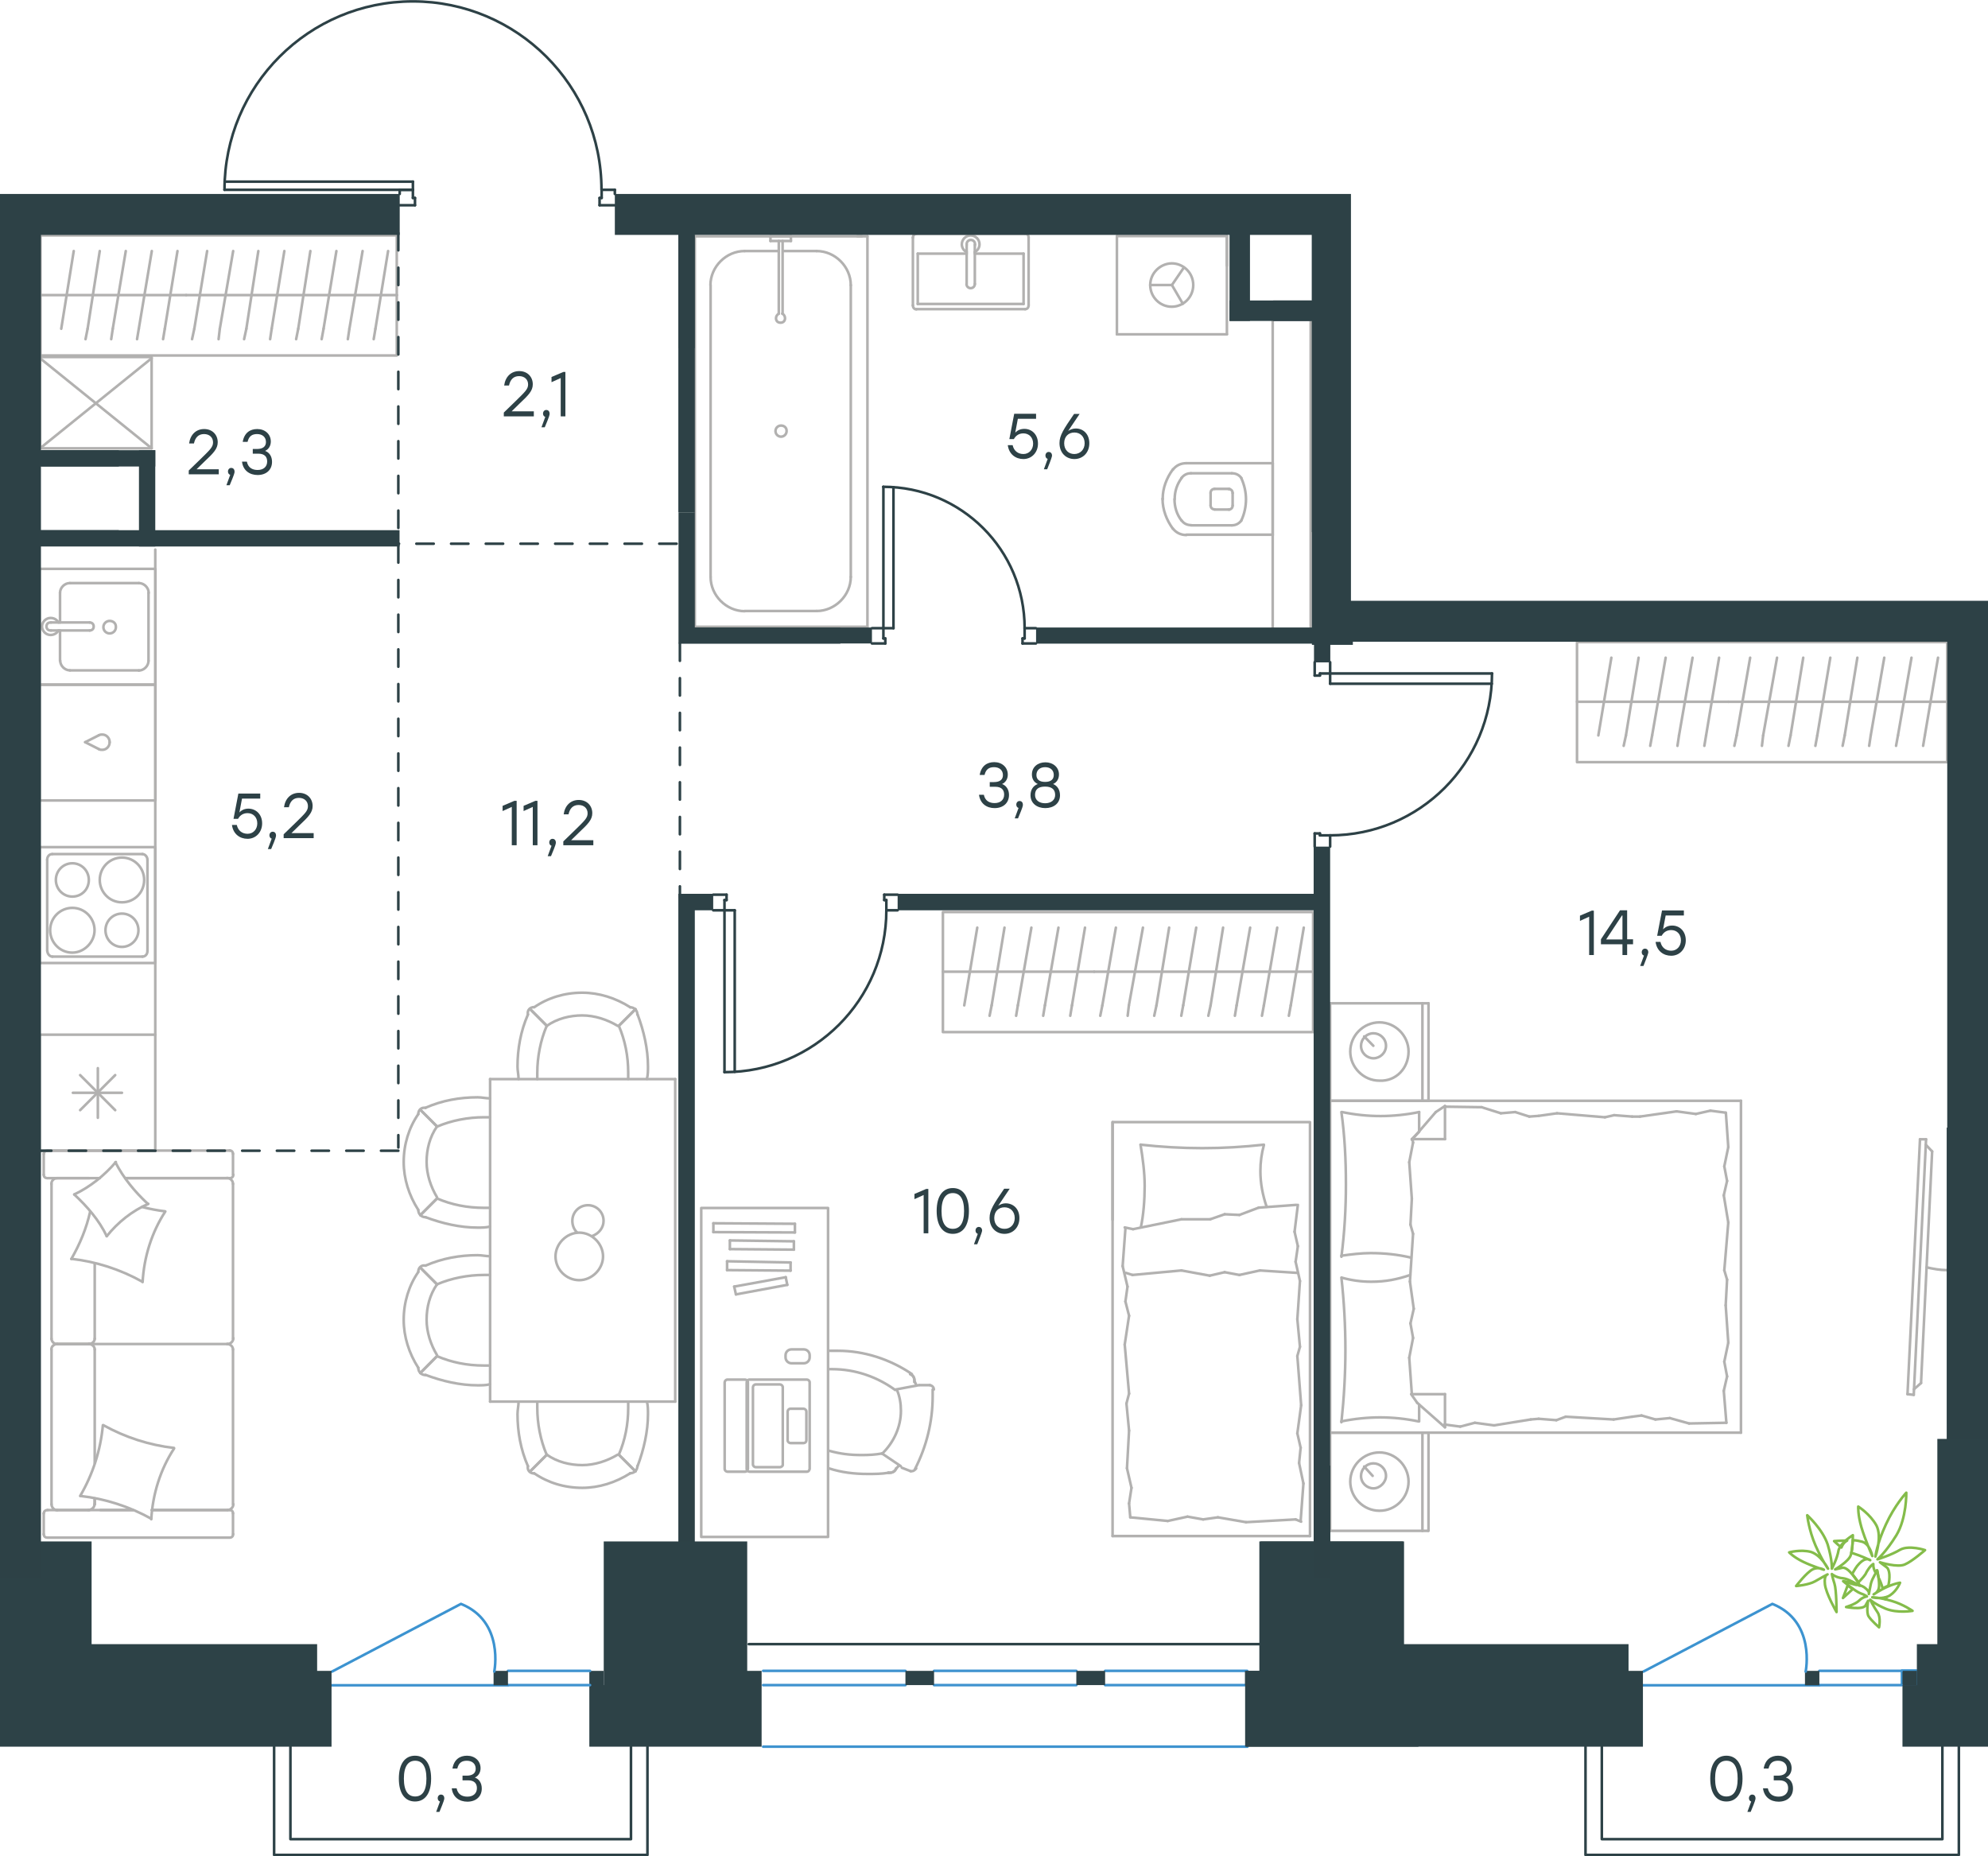<?xml version="1.0" encoding="utf-8"?>
<!-- Generator: Adobe Illustrator 26.5.0, SVG Export Plug-In . SVG Version: 6.00 Build 0)  -->
<svg version="1.1" id="Слой_1" xmlns="http://www.w3.org/2000/svg" xmlns:xlink="http://www.w3.org/1999/xlink" x="0px" y="0px"
	 viewBox="0 0 1145.9 1070" style="enable-background:new 0 0 1145.9 1070;" xml:space="preserve">
<style type="text/css">
	.st0{fill:none;stroke:#B2B1B0;stroke-width:1.5;stroke-linecap:round;stroke-linejoin:round;stroke-miterlimit:22.926;}
	.st1{fill:none;stroke:#2D4146;stroke-width:1.5;stroke-linecap:round;stroke-linejoin:round;stroke-miterlimit:22.926;}
	.st2{fill:none;stroke:#3C93D0;stroke-width:1.5;stroke-linecap:round;stroke-linejoin:round;stroke-miterlimit:22.926;}
	.st3{enable-background:new    ;}
	.st4{fill:#2D4146;}
	
		.st5{fill:none;stroke:#2D4146;stroke-width:1.5;stroke-linecap:round;stroke-linejoin:round;stroke-miterlimit:22.926;stroke-dasharray:10;}
	.st6{fill:none;stroke:#84BC4A;stroke-width:1.5;stroke-linecap:round;stroke-linejoin:round;stroke-miterlimit:22.926;}
	.st7{fill:none;stroke:#3F93CF;stroke-width:1.5;stroke-linecap:round;stroke-linejoin:round;stroke-miterlimit:22.926;}
	.st8{fill:none;stroke:#2D4247;stroke-width:1.5;stroke-linecap:round;stroke-linejoin:round;stroke-miterlimit:22.926;}
	.st9{fill-rule:evenodd;clip-rule:evenodd;fill:#2D4247;}
	.st10{fill-rule:evenodd;clip-rule:evenodd;fill:#2D4146;}
</style>
<g>
	<line class="st0" x1="766.7" y1="634.5" x2="766.7" y2="578.3"/>
	<line class="st0" x1="823.4" y1="578.3" x2="823.4" y2="634.5"/>
	<line class="st0" x1="823.4" y1="634.5" x2="766.7" y2="634.5"/>
	<line class="st0" x1="766.7" y1="578.3" x2="823.4" y2="578.3"/>
	<line class="st0" x1="791.6" y1="602.8" x2="786.3" y2="597.4"/>
	<line class="st0" x1="819.9" y1="578.3" x2="819.9" y2="634.5"/>
	<path class="st0" d="M811.9,606.1c0-9.1-7.6-16.8-16.8-16.8s-16.8,7.6-16.8,16.8c0,9.1,7.6,16.8,16.8,16.8
		C804.7,623.4,811.9,615.7,811.9,606.1z"/>
	<path class="st0" d="M798.9,602.8c0-4.2-3.5-7.2-7.2-7.2c-4.2,0-7.2,3.5-7.2,7.2c0,4.2,3.5,7.2,7.2,7.2S798.9,606.9,798.9,602.8z"
		/>
	<line class="st0" x1="766.7" y1="825.8" x2="766.7" y2="634.5"/>
	<line class="st0" x1="818" y1="809.6" x2="818" y2="819.3"/>
	<line class="st0" x1="813.8" y1="656.6" x2="832.9" y2="656.6"/>
	<line class="st0" x1="818" y1="652.4" x2="813.8" y2="656.6"/>
	<line class="st0" x1="1003.5" y1="825.8" x2="766.7" y2="825.8"/>
	<line class="st0" x1="832.9" y1="637.5" x2="832.9" y2="656.6"/>
	<line class="st0" x1="766.7" y1="634.5" x2="1003.5" y2="634.5"/>
	<line class="st0" x1="832.9" y1="822.7" x2="816.9" y2="808.6"/>
	<line class="st0" x1="816.9" y1="808.6" x2="813.4" y2="803.6"/>
	<line class="st0" x1="818" y1="641" x2="818" y2="652.1"/>
	<line class="st0" x1="813.8" y1="803.6" x2="832.9" y2="803.6"/>
	<line class="st0" x1="813.8" y1="657" x2="827.6" y2="641"/>
	<line class="st0" x1="827.6" y1="641" x2="832.9" y2="637.5"/>
	<line class="st0" x1="832.9" y1="822.7" x2="832.9" y2="803.6"/>
	<line class="st0" x1="995.5" y1="737.6" x2="994.7" y2="752.4"/>
	<line class="st0" x1="993.6" y1="689" x2="996.2" y2="704.7"/>
	<line class="st0" x1="993.9" y1="672.3" x2="995.5" y2="680.7"/>
	<line class="st0" x1="995.5" y1="680.7" x2="993.6" y2="689"/>
	<line class="st0" x1="993.9" y1="732.2" x2="995.5" y2="737.6"/>
	<line class="st0" x1="996.2" y1="704.7" x2="993.9" y2="732.2"/>
	<line class="st0" x1="994.8" y1="641.3" x2="996.2" y2="661.2"/>
	<line class="st0" x1="996.2" y1="661.2" x2="993.9" y2="672.3"/>
	<line class="st0" x1="993.6" y1="801.7" x2="995.1" y2="820.1"/>
	<line class="st0" x1="993.9" y1="784.9" x2="995.5" y2="793.4"/>
	<line class="st0" x1="995.5" y1="793.4" x2="993.6" y2="801.7"/>
	<line class="st0" x1="994.7" y1="752.4" x2="996.2" y2="773.9"/>
	<line class="st0" x1="996.2" y1="773.9" x2="993.9" y2="784.9"/>
	<line class="st0" x1="1003.5" y1="825.8" x2="1003.5" y2="634.5"/>
	<path class="st0" d="M773.2,736.4c1.5,13.7,2.3,27.5,2.3,41.7c0,13.7-0.8,27.8-2.3,41.7"/>
	<path class="st0" d="M812.9,734.9c-7.6,2.6-14.4,3.9-22.5,3.9c-5.7,0-11.5-0.8-16.8-2.3"/>
	<path class="st0" d="M773.2,819.3c7.2-1.5,15-2.3,22.2-2.3c7.6,0,15,0.8,22.2,2.3"/>
	<path class="st0" d="M773.2,723.8c5.7-0.8,11.5-1.5,16.8-1.5c8,0,15.7,0.8,23.3,2.6"/>
	<line class="st0" x1="881.5" y1="643.6" x2="886.9" y2="643.2"/>
	<line class="st0" x1="865.1" y1="641.7" x2="873.4" y2="641"/>
	<line class="st0" x1="873.4" y1="641" x2="881.5" y2="643.6"/>
	<line class="st0" x1="832.9" y1="637.9" x2="854" y2="638.2"/>
	<line class="st0" x1="854" y1="638.2" x2="865.1" y2="641.7"/>
	<line class="st0" x1="930.4" y1="642.8" x2="940.8" y2="643.6"/>
	<line class="st0" x1="886.9" y1="643.2" x2="897.5" y2="641.7"/>
	<line class="st0" x1="925.1" y1="644" x2="930.4" y2="642.8"/>
	<line class="st0" x1="897.5" y1="641.7" x2="925.1" y2="644"/>
	<line class="st0" x1="940.8" y1="643.6" x2="945.3" y2="643.6"/>
	<line class="st0" x1="977.5" y1="642.1" x2="985.9" y2="640.2"/>
	<line class="st0" x1="985.9" y1="640.2" x2="994.3" y2="641.3"/>
	<line class="st0" x1="945.3" y1="643.6" x2="966.4" y2="640.6"/>
	<line class="st0" x1="966.4" y1="640.6" x2="977.5" y2="642.1"/>
	<line class="st0" x1="946.2" y1="815.9" x2="940.8" y2="816.6"/>
	<line class="st0" x1="962.5" y1="817.4" x2="954.2" y2="818.2"/>
	<line class="st0" x1="954.2" y1="818.2" x2="946.2" y2="815.9"/>
	<line class="st0" x1="995.1" y1="820.1" x2="973.6" y2="820.5"/>
	<line class="st0" x1="973.6" y1="820.5" x2="962.5" y2="817.4"/>
	<line class="st0" x1="897.1" y1="818.6" x2="886.9" y2="817.8"/>
	<line class="st0" x1="940.8" y1="816.6" x2="930.1" y2="818.2"/>
	<line class="st0" x1="902.5" y1="816.6" x2="897.1" y2="818.6"/>
	<line class="st0" x1="930.1" y1="818.2" x2="902.5" y2="816.6"/>
	<line class="st0" x1="886.9" y1="817.8" x2="882.3" y2="818.2"/>
	<line class="st0" x1="833.4" y1="821.2" x2="832.5" y2="821.2"/>
	<line class="st0" x1="850.1" y1="820.1" x2="841.7" y2="822.3"/>
	<line class="st0" x1="841.7" y1="822.3" x2="833.4" y2="821.2"/>
	<line class="st0" x1="882.3" y1="818.2" x2="861.2" y2="821.6"/>
	<line class="st0" x1="861.2" y1="821.6" x2="850.1" y2="820.1"/>
	<path class="st0" d="M773.2,641c1.9,13.7,2.6,27.5,2.6,41.7c0,13.7-0.8,27.8-2.6,41.7"/>
	<path class="st0" d="M818,641c-7.2,1.5-15,2.3-22.2,2.3c-7.6,0-15-0.8-22.2-2.3"/>
	<line class="st0" x1="813" y1="705.9" x2="813.8" y2="691"/>
	<line class="st0" x1="814.9" y1="754.4" x2="812.7" y2="738.7"/>
	<line class="st0" x1="814.5" y1="771.2" x2="813" y2="762.8"/>
	<line class="st0" x1="813" y1="762.8" x2="814.9" y2="754.4"/>
	<line class="st0" x1="814.5" y1="711.2" x2="813" y2="705.9"/>
	<line class="st0" x1="812.7" y1="738.7" x2="814.5" y2="711.2"/>
	<line class="st0" x1="813.8" y1="803.6" x2="812.3" y2="782.6"/>
	<line class="st0" x1="812.3" y1="782.6" x2="814.5" y2="771.2"/>
	<line class="st0" x1="814.5" y1="658.6" x2="814.2" y2="656.6"/>
	<line class="st0" x1="813.8" y1="691" x2="812.3" y2="669.9"/>
	<line class="st0" x1="812.3" y1="669.9" x2="814.5" y2="658.6"/>
	<line class="st0" x1="766.7" y1="882.4" x2="766.7" y2="825.8"/>
	<line class="st0" x1="823.4" y1="825.8" x2="823.4" y2="882.4"/>
	<line class="st0" x1="823" y1="882.4" x2="766.7" y2="882.4"/>
	<line class="st0" x1="766.7" y1="825.8" x2="823" y2="825.8"/>
	<line class="st0" x1="791.2" y1="850.7" x2="786.3" y2="845.3"/>
	<line class="st0" x1="819.9" y1="825.8" x2="819.9" y2="882.4"/>
	<path class="st0" d="M811.9,854c0-9.1-7.6-16.8-16.8-16.8s-16.8,7.6-16.8,16.8c0,9.1,7.6,16.8,16.8,16.8
		C804.3,870.9,811.9,863.3,811.9,854z"/>
	<path class="st0" d="M798.9,850.7c0-4.2-3.5-7.2-7.2-7.2c-4.2,0-7.2,3.5-7.2,7.2c0,4.2,3.5,7.2,7.2,7.2S798.9,854.4,798.9,850.7z"
		/>
</g>
<g>
	<path class="st0" d="M1110.5,730.5c3.9,0.9,7.8,1.6,11.6,1.6"/>
	<line class="st0" x1="1103.1" y1="804" x2="1110.2" y2="656.7"/>
	<line class="st0" x1="1106.7" y1="656.7" x2="1099.5" y2="803.6"/>
	<line class="st0" x1="1099.5" y1="803.6" x2="1103.1" y2="804"/>
	<line class="st0" x1="1113.7" y1="663.7" x2="1107.3" y2="797.2"/>
	<line class="st0" x1="1110.1" y1="659.9" x2="1113.7" y2="663.7"/>
	<line class="st0" x1="1107.3" y1="797.2" x2="1103.2" y2="800.8"/>
	<line class="st0" x1="1106.7" y1="656.7" x2="1110.2" y2="656.7"/>
</g>
<g>
	<line class="st0" x1="909" y1="404.5" x2="996.2" y2="404.5"/>
	<line class="st0" x1="982.4" y1="429.9" x2="983.4" y2="423.9"/>
	<line class="st0" x1="983.4" y1="423.9" x2="990.9" y2="379.1"/>
	<line class="st0" x1="966.9" y1="429.9" x2="967.8" y2="423.9"/>
	<line class="st0" x1="967.8" y1="423.9" x2="975.6" y2="379.1"/>
	<line class="st0" x1="951.2" y1="429.9" x2="952.3" y2="423.9"/>
	<line class="st0" x1="952.3" y1="423.9" x2="960.1" y2="379.1"/>
	<line class="st0" x1="935.9" y1="429.9" x2="937.2" y2="423.9"/>
	<line class="st0" x1="937.2" y1="423.9" x2="944.5" y2="379.1"/>
	<line class="st0" x1="921.3" y1="423.9" x2="928.8" y2="379.1"/>
	<rect x="909" y="370.1" class="st0" width="213.4" height="69.2"/>
	<line class="st0" x1="996.2" y1="404.5" x2="1122.4" y2="404.5"/>
	<line class="st0" x1="1108.5" y1="429.9" x2="1109.5" y2="423.9"/>
	<line class="st0" x1="1109.5" y1="423.9" x2="1117.1" y2="379.1"/>
	<line class="st0" x1="1092.9" y1="429.9" x2="1094" y2="423.9"/>
	<line class="st0" x1="1094" y1="423.9" x2="1101.8" y2="379.1"/>
	<line class="st0" x1="1077.4" y1="429.9" x2="1078.3" y2="423.9"/>
	<line class="st0" x1="1078.3" y1="423.9" x2="1086.1" y2="379.1"/>
	<line class="st0" x1="1062.1" y1="429.9" x2="1063.3" y2="423.9"/>
	<line class="st0" x1="1063.3" y1="423.9" x2="1070.6" y2="379.1"/>
	<line class="st0" x1="1046.4" y1="429.9" x2="1047.5" y2="423.9"/>
	<line class="st0" x1="1047.5" y1="423.9" x2="1055" y2="379.1"/>
	<line class="st0" x1="1030.9" y1="429.9" x2="1032.1" y2="423.9"/>
	<line class="st0" x1="1032.1" y1="423.9" x2="1039.4" y2="379.1"/>
	<line class="st0" x1="1015.6" y1="429.9" x2="1016.3" y2="423.9"/>
	<line class="st0" x1="1016.3" y1="423.9" x2="1024.3" y2="379.1"/>
	<line class="st0" x1="1001" y1="423.9" x2="1008.8" y2="379.1"/>
	<line class="st0" x1="999.7" y1="429.9" x2="1001" y2="423.9"/>
</g>
<g>
	<line class="st0" x1="543.5" y1="560.1" x2="630.7" y2="560.1"/>
	<line class="st0" x1="616.9" y1="585.5" x2="617.9" y2="579.5"/>
	<line class="st0" x1="617.9" y1="579.5" x2="625.4" y2="534.7"/>
	<line class="st0" x1="601.3" y1="585.5" x2="602.3" y2="579.5"/>
	<line class="st0" x1="602.3" y1="579.5" x2="610.1" y2="534.7"/>
	<line class="st0" x1="585.7" y1="585.5" x2="586.7" y2="579.5"/>
	<line class="st0" x1="586.7" y1="579.5" x2="594.5" y2="534.7"/>
	<line class="st0" x1="570.4" y1="585.5" x2="571.6" y2="579.5"/>
	<line class="st0" x1="571.6" y1="579.5" x2="579" y2="534.7"/>
	<line class="st0" x1="555.8" y1="579.5" x2="563.3" y2="534.7"/>
	<rect x="543.5" y="525.7" class="st0" width="213.4" height="69.2"/>
	<line class="st0" x1="630.7" y1="560.1" x2="756.8" y2="560.1"/>
	<line class="st0" x1="742.9" y1="585.5" x2="744" y2="579.5"/>
	<line class="st0" x1="744" y1="579.5" x2="751.5" y2="534.7"/>
	<line class="st0" x1="727.4" y1="585.5" x2="728.5" y2="579.5"/>
	<line class="st0" x1="728.5" y1="579.5" x2="736.2" y2="534.7"/>
	<line class="st0" x1="711.8" y1="585.5" x2="712.8" y2="579.5"/>
	<line class="st0" x1="712.8" y1="579.5" x2="720.6" y2="534.7"/>
	<line class="st0" x1="696.5" y1="585.5" x2="697.8" y2="579.5"/>
	<line class="st0" x1="697.8" y1="579.5" x2="705" y2="534.7"/>
	<line class="st0" x1="680.9" y1="585.5" x2="682" y2="579.5"/>
	<line class="st0" x1="682" y1="579.5" x2="689.5" y2="534.7"/>
	<line class="st0" x1="665.3" y1="585.5" x2="666.6" y2="579.5"/>
	<line class="st0" x1="666.6" y1="579.5" x2="673.9" y2="534.7"/>
	<line class="st0" x1="650" y1="585.5" x2="650.7" y2="579.5"/>
	<line class="st0" x1="650.7" y1="579.5" x2="658.8" y2="534.7"/>
	<line class="st0" x1="635.4" y1="579.5" x2="643.2" y2="534.7"/>
	<line class="st0" x1="634.2" y1="585.5" x2="635.4" y2="579.5"/>
</g>
<g>
	<line class="st0" x1="681" y1="732.3" x2="697.3" y2="735.3"/>
	<line class="st0" x1="705.9" y1="733.3" x2="714.4" y2="734.9"/>
	<line class="st0" x1="697.3" y1="735.3" x2="705.9" y2="733.3"/>
	<line class="st0" x1="649" y1="733.7" x2="652.8" y2="734.9"/>
	<line class="st0" x1="652.8" y1="734.9" x2="681" y2="732.3"/>
	<line class="st0" x1="726.2" y1="732.3" x2="747.8" y2="733.7"/>
	<line class="st0" x1="714.4" y1="734.9" x2="726.2" y2="732.3"/>
	<line class="st0" x1="747.8" y1="760.4" x2="749.3" y2="776.3"/>
	<line class="st0" x1="750" y1="810" x2="747.8" y2="826.2"/>
	<line class="st0" x1="749.7" y1="834.5" x2="748.8" y2="843.3"/>
	<line class="st0" x1="747.8" y1="826.2" x2="749.7" y2="834.5"/>
	<line class="st0" x1="749.3" y1="776.3" x2="747.8" y2="781.6"/>
	<line class="st0" x1="747.8" y1="781.6" x2="750" y2="810"/>
	<line class="st0" x1="751.3" y1="855.1" x2="749.7" y2="876.7"/>
	<line class="st0" x1="748.8" y1="843.3" x2="751.3" y2="855.1"/>
	<line class="st0" x1="748.1" y1="718.3" x2="746.8" y2="727.3"/>
	<line class="st0" x1="749.3" y1="738.4" x2="747.8" y2="760.4"/>
	<line class="st0" x1="746.8" y1="727.3" x2="749.3" y2="738.4"/>
	<line class="st0" x1="650.8" y1="824.6" x2="649.3" y2="809"/>
	<line class="st0" x1="648.3" y1="775" x2="650.8" y2="758.4"/>
	<line class="st0" x1="648.7" y1="750.2" x2="649.9" y2="741.6"/>
	<line class="st0" x1="650.8" y1="758.4" x2="648.7" y2="750.2"/>
	<line class="st0" x1="649.3" y1="809" x2="650.8" y2="803.3"/>
	<line class="st0" x1="650.8" y1="803.3" x2="648.3" y2="775"/>
	<line class="st0" x1="647.1" y1="729.8" x2="648.7" y2="708.2"/>
	<line class="st0" x1="649.9" y1="741.6" x2="647.1" y2="729.8"/>
	<line class="st0" x1="650.8" y1="866.6" x2="652.2" y2="857.6"/>
	<line class="st0" x1="651.5" y1="874.6" x2="650.8" y2="866.6"/>
	<line class="st0" x1="649.6" y1="846.3" x2="650.8" y2="824.6"/>
	<line class="st0" x1="652.2" y1="857.6" x2="649.6" y2="846.3"/>
	<line class="st0" x1="755.1" y1="885.4" x2="641.3" y2="885.4"/>
	<polyline class="st0" points="755.1,885.4 755.1,646.8 641.3,646.8 641.3,885.4 	"/>
	<line class="st0" x1="718.2" y1="877.4" x2="702" y2="874.6"/>
	<line class="st0" x1="693.5" y1="875.8" x2="684.5" y2="874.2"/>
	<line class="st0" x1="702" y1="874.6" x2="693.5" y2="875.8"/>
	<line class="st0" x1="750" y1="877.1" x2="746.8" y2="875.8"/>
	<line class="st0" x1="746.8" y1="875.8" x2="718.2" y2="877.4"/>
	<line class="st0" x1="673.1" y1="876.7" x2="651.5" y2="874.6"/>
	<line class="st0" x1="684.5" y1="874.2" x2="673.1" y2="876.7"/>
	<line class="st0" x1="748.1" y1="694.5" x2="746.2" y2="710"/>
	<line class="st0" x1="746.2" y1="710" x2="748.1" y2="718.3"/>
	<line class="st0" x1="681" y1="702.8" x2="697.6" y2="702.8"/>
	<line class="st0" x1="705.9" y1="699.9" x2="714.4" y2="700.3"/>
	<line class="st0" x1="697.6" y1="702.8" x2="705.9" y2="699.9"/>
	<line class="st0" x1="648.3" y1="707.5" x2="653.1" y2="708.5"/>
	<line class="st0" x1="653.1" y1="708.5" x2="681" y2="702.8"/>
	<line class="st0" x1="725.5" y1="696.1" x2="747.2" y2="694.5"/>
	<line class="st0" x1="714.4" y1="700.3" x2="725.5" y2="696.1"/>
	<line class="st0" x1="641.3" y1="703.1" x2="641.3" y2="646.8"/>
	<path class="st0" d="M728.5,659.8c-11.8,1.3-23.4,2-35.5,2c-11.8,0-23.8-0.7-35.5-2"/>
	<path class="st0" d="M730.1,695.6c-2.3-6.8-3.6-13.5-3.6-20.6c0-5.1,0.7-10.2,2-14.9"/>
	<path class="st0" d="M657.4,659.8c1.3,7.8,2.4,16,2.4,23.8c0,8.2-0.7,16.9-2.2,23.8"/>
</g>
<g>
	<rect x="404.2" y="696.3" class="st0" width="73.1" height="189.6"/>
	<line class="st0" x1="536" y1="798.4" x2="530" y2="798.4"/>
	<line class="st0" x1="519.8" y1="846" x2="524.9" y2="848"/>
	<line class="st0" x1="508.4" y1="837.8" x2="519.2" y2="845.1"/>
	<line class="st0" x1="516.4" y1="800.9" x2="529.7" y2="798.4"/>
	<path class="st0" d="M508.4,837.8c-3.9,0.7-7.6,0.9-11.8,0.9c-6.7,0-12.4-0.7-18.8-2.5"/>
	<path class="st0" d="M478.2,778.6h4.8c15,0,29.9,4.8,42.6,13.4"/>
	<path class="st0" d="M477.9,789.2h1.9c13.1,0,25.8,4.4,36.2,12"/>
	<path class="st0" d="M517,801.2c1.6,3.5,2.3,7.9,2.3,12c0,9.2-4.1,18.2-10.8,24.7"/>
	<path class="st0" d="M512.2,848.9c-4.1,0.7-8,0.7-12,0.7c-8,0-15.2-0.9-22.3-3.2"/>
	<path class="st0" d="M527.5,796.8c0.3,0.7,0.3,0.9,0.7,1.6"/>
	<path class="st0" d="M537.6,800.9v3.9c0,14.6-3.5,28.9-10.2,42"/>
	<path class="st0" d="M528.1,846.4c-0.7,0.9-1.6,1.6-2.5,1.6h-0.7"/>
	<path class="st0" d="M536,798.4c1.6,0.3,2.3,1.6,2.3,2.5"/>
	<path class="st0" d="M518.2,844.8c-0.7,0.7-0.9,0.9-1.6,1.6"/>
	<path class="st0" d="M524.6,792c1.6,0.7,2.5,1.9,2.5,3.9v0.7"/>
	<path class="st0" d="M516.6,846.4c-0.7,1.6-1.9,2.5-3.9,2.5H512"/>
	<path class="st0" d="M516.6,846.4c-0.7,1.6-1.9,2.5-3.9,2.5H512"/>
	<path class="st0" d="M524.6,792c1.6,0.7,2.5,1.9,2.5,3.9v0.7"/>
	<path class="st0" d="M429.5,848.3h-10.2c-0.7,0-1.6-0.7-1.6-1.6v-49.9c0-0.7,0.7-1.6,1.6-1.6h10.2c0.7,0,1.6,0.7,1.6,1.6v49.9
		C430.7,848,430.1,848.3,429.5,848.3z"/>
	<path class="st0" d="M449.6,845.7h-14c-0.7,0-1.6-0.7-1.6-1.6v-44.5c0-0.7,0.7-1.6,1.6-1.6h14c0.7,0,1.6,0.7,1.6,1.6v44.8
		C451.2,845.1,450.1,845.7,449.6,845.7z"/>
	<path class="st0" d="M463.2,831.8h-7.6c-0.7,0-1.6-0.7-1.6-1.6v-16.6c0-0.7,0.7-1.6,1.6-1.6h7.6c0.7,0,1.6,0.7,1.6,1.6v16.6
		C464.8,831.1,464.1,831.8,463.2,831.8z"/>
	<path class="st0" d="M465.1,848.3H432c-0.7,0-1.6-0.7-1.6-1.6v-49.9c0-0.7,0.7-1.6,1.6-1.6h33.1c0.7,0,1.6,0.7,1.6,1.6v49.9
		C466.4,848,465.7,848.3,465.1,848.3z"/>
	<line class="st0" x1="453.8" y1="740.6" x2="424.2" y2="746.1"/>
	<line class="st0" x1="419.1" y1="732.1" x2="419.1" y2="727"/>
	<line class="st0" x1="419.1" y1="727" x2="455.7" y2="727.7"/>
	<line class="st0" x1="455.7" y1="732.4" x2="419.1" y2="732.1"/>
	<line class="st0" x1="452.9" y1="736.2" x2="453.8" y2="740.6"/>
	<line class="st0" x1="455.7" y1="727.7" x2="455.7" y2="732.4"/>
	<line class="st0" x1="423.2" y1="741.6" x2="452.9" y2="736.2"/>
	<line class="st0" x1="424.2" y1="746.1" x2="423.2" y2="741.6"/>
	<line class="st0" x1="420.7" y1="720" x2="420.7" y2="715"/>
	<line class="st0" x1="420.7" y1="715" x2="457.6" y2="715.5"/>
	<line class="st0" x1="457.6" y1="720.3" x2="420.7" y2="720"/>
	<line class="st0" x1="457.6" y1="715.5" x2="457.6" y2="720.3"/>
	<line class="st0" x1="411.2" y1="710.2" x2="411.2" y2="705.1"/>
	<line class="st0" x1="411.2" y1="705.1" x2="458.2" y2="705.4"/>
	<line class="st0" x1="458.2" y1="710.4" x2="411.2" y2="710.2"/>
	<line class="st0" x1="458.2" y1="705.4" x2="458.2" y2="710.4"/>
	<path class="st0" d="M452.8,782.4v-1.2c0-1.9,1.5-3.4,3.4-3.4h7.1c1.9,0,3.4,1.5,3.4,3.4v1.2c0,1.9-1.5,3.4-3.4,3.4h-7.1
		C454.4,785.8,452.8,784.3,452.8,782.4z"/>
</g>
<g>
	<line class="st0" x1="23.3" y1="170.1" x2="107.3" y2="170.1"/>
	<line class="st0" x1="94" y1="195.5" x2="95" y2="189.5"/>
	<line class="st0" x1="95" y1="189.5" x2="102.3" y2="144.7"/>
	<line class="st0" x1="79" y1="195.5" x2="80" y2="189.5"/>
	<line class="st0" x1="80" y1="189.5" x2="87.5" y2="144.7"/>
	<line class="st0" x1="64.1" y1="195.5" x2="65" y2="189.5"/>
	<line class="st0" x1="65" y1="189.5" x2="72.5" y2="144.7"/>
	<line class="st0" x1="49.3" y1="195.5" x2="50.5" y2="189.5"/>
	<line class="st0" x1="50.5" y1="189.5" x2="57.5" y2="144.7"/>
	<line class="st0" x1="35.3" y1="189.5" x2="42.5" y2="144.7"/>
	<rect x="23.3" y="135.7" class="st0" width="205.4" height="69.2"/>
	<line class="st0" x1="107.3" y1="170.1" x2="228.8" y2="170.1"/>
	<line class="st0" x1="215.4" y1="195.5" x2="216.4" y2="189.5"/>
	<line class="st0" x1="216.4" y1="189.5" x2="223.7" y2="144.7"/>
	<line class="st0" x1="200.5" y1="195.5" x2="201.4" y2="189.5"/>
	<line class="st0" x1="201.4" y1="189.5" x2="209" y2="144.7"/>
	<line class="st0" x1="185.4" y1="195.5" x2="186.5" y2="189.5"/>
	<line class="st0" x1="186.5" y1="189.5" x2="193.9" y2="144.7"/>
	<line class="st0" x1="170.7" y1="195.5" x2="171.9" y2="189.5"/>
	<line class="st0" x1="171.9" y1="189.5" x2="178.9" y2="144.7"/>
	<line class="st0" x1="155.7" y1="195.5" x2="156.6" y2="189.5"/>
	<line class="st0" x1="156.6" y1="189.5" x2="163.9" y2="144.7"/>
	<line class="st0" x1="140.7" y1="195.5" x2="142" y2="189.5"/>
	<line class="st0" x1="142" y1="189.5" x2="148.9" y2="144.7"/>
	<line class="st0" x1="126" y1="195.5" x2="126.7" y2="189.5"/>
	<line class="st0" x1="126.7" y1="189.5" x2="134.4" y2="144.7"/>
	<line class="st0" x1="112" y1="189.5" x2="119.4" y2="144.7"/>
	<line class="st0" x1="110.7" y1="195.5" x2="112" y2="189.5"/>
</g>
<g>
	<rect x="23.1" y="205.8" class="st0" width="64.3" height="52.6"/>
	<line class="st0" x1="23.1" y1="258.4" x2="87.4" y2="206.5"/>
	<line class="st0" x1="23.1" y1="206.5" x2="87.4" y2="258.4"/>
</g>
<g>
	<line class="st0" x1="733.6" y1="308.7" x2="733.6" y2="267"/>
	<g>
		<line class="st0" x1="683.8" y1="308.2" x2="733.6" y2="308.2"/>
		<line class="st0" x1="710" y1="272.8" x2="686.5" y2="272.8"/>
		<line class="st0" x1="686.5" y1="302.8" x2="710" y2="302.8"/>
		<line class="st0" x1="708.7" y1="281.8" x2="700.1" y2="281.8"/>
		<line class="st0" x1="700.1" y1="293.7" x2="708.7" y2="293.7"/>
		<line class="st0" x1="710.5" y1="291.3" x2="710.5" y2="284.2"/>
		<line class="st0" x1="733.6" y1="267" x2="683.8" y2="267"/>
		<line class="st0" x1="697.8" y1="284.2" x2="697.8" y2="291.3"/>
		<path class="st0" d="M676.1,270.5c-3.7,5-5.9,10.9-5.9,16.7c0,0,0,0,0,0.5"/>
		<path class="st0" d="M710.5,284.2c0-1.3-0.9-2.3-2.3-2.3"/>
		<path class="st0" d="M715.5,275.5c-1.3-1.8-3.2-2.7-5.5-2.7"/>
		<path class="st0" d="M700.1,281.8c-1.3,0-2.3,0.9-2.3,2.3"/>
		<path class="st0" d="M681.1,275.5c-2.7,3.7-4,7.7-4,12.2"/>
		<path class="st0" d="M697.8,291.3c0,1.3,0.9,2.3,2.3,2.3"/>
		<path class="st0" d="M708.2,293.7c1.3,0,2.3-0.9,2.3-2.3"/>
		<path class="st0" d="M710,302.8c2.3,0,4-0.9,5.5-2.7"/>
		<path class="st0" d="M715.5,300c1.8-3.7,2.7-8.2,2.7-12.2s-0.9-8.2-2.7-12.2"/>
		<path class="st0" d="M681.1,300c1.3,1.8,3.2,2.7,5.5,2.7"/>
		<path class="st0" d="M670.1,287.5L670.1,287.5c0,6.3,2.3,12.2,5.9,17.2"/>
		<path class="st0" d="M683.8,267c-3.2,0-5.9,1.3-7.7,3.7"/>
		<path class="st0" d="M676.1,304.7c1.8,2.3,4.5,3.7,7.7,3.7"/>
		<path class="st0" d="M677,287.8L677,287.8c0,4.5,1.3,8.7,4,12.2"/>
		<path class="st0" d="M686.5,272.8c-2.3,0-4,0.9-5.5,2.7"/>
	</g>
	<rect x="733.6" y="184.2" class="st0" width="21.9" height="178.4"/>
</g>
<g>
	<line class="st0" x1="529" y1="175.2" x2="529" y2="146.2"/>
	<line class="st0" x1="529" y1="146.2" x2="557.2" y2="146.2"/>
	<line class="st0" x1="561.9" y1="146.2" x2="590" y2="146.2"/>
	<line class="st0" x1="590" y1="175.2" x2="529" y2="175.2"/>
	<line class="st0" x1="590" y1="146.2" x2="590" y2="175.2"/>
	<line class="st0" x1="590.9" y1="134.7" x2="528.2" y2="134.7"/>
	<line class="st0" x1="592.9" y1="176" x2="592.9" y2="136.9"/>
	<line class="st0" x1="528.2" y1="178.2" x2="590.9" y2="178.2"/>
	<line class="st0" x1="526.2" y1="136.9" x2="526.2" y2="176"/>
	<path class="st0" d="M526.2,176c0,1.3,0.8,2.3,2,2.3"/>
	<path class="st0" d="M590.9,178.2c1.2,0,2-0.9,2-2.3"/>
	<path class="st0" d="M592.9,136.9c0-1.3-0.8-2.3-2-2.3"/>
	<path class="st0" d="M528.2,134.7c-0.8,0-2,0.9-2,2.3"/>
	<line class="st0" x1="561.9" y1="163.7" x2="561.9" y2="141.1"/>
	<line class="st0" x1="557.2" y1="141.1" x2="557.2" y2="163.7"/>
	<path class="st0" d="M561.9,163.7L561.9,163.7c0,1.3-1,2.4-2.4,2.4c-1.3,0-2.4-1-2.4-2.4l0,0"/>
	<path class="st0" d="M557.2,145.3c-1.7-0.8-2.8-2.6-2.8-4.5c0-2.8,2.3-5.1,5.1-5.1s5.1,2.3,5.1,5.1c0,1.9-1.1,3.7-2.8,4.5"/>
	<path class="st0" d="M557.2,141.1c0-0.1,0-0.2,0-0.4c0-1.3,1-2.4,2.4-2.4c1.3,0,2.4,1,2.4,2.4c0,0.1,0,0.2,0,0.4"/>
</g>
<g>
	<line class="st0" x1="451.8" y1="144.7" x2="470.7" y2="144.7"/>
	<line class="st0" x1="429.2" y1="144.7" x2="448.9" y2="144.7"/>
	<line class="st0" x1="490.4" y1="164.4" x2="490.4" y2="332.6"/>
	<line class="st0" x1="470.7" y1="352.2" x2="429.2" y2="352.2"/>
	<line class="st0" x1="400.5" y1="361.3" x2="400.5" y2="136.2"/>
	<line class="st0" x1="500" y1="361.3" x2="400.5" y2="361.3"/>
	<line class="st0" x1="409.6" y1="332.6" x2="409.6" y2="164.4"/>
	<line class="st0" x1="500" y1="136.2" x2="500" y2="361.3"/>
	<line class="st0" x1="400.5" y1="136.2" x2="500" y2="136.2"/>
	<path class="st0" d="M470.7,352.2c10.6,0,19.7-9,19.7-19.7"/>
	<path class="st0" d="M429.2,144.7c-10.6,0-19.7,9-19.7,19.7"/>
	<path class="st0" d="M409.6,332.6c0,10.6,9,19.7,19.7,19.7"/>
	<path class="st0" d="M490.4,164.4c0-10.6-9-19.7-19.7-19.7"/>
	<line class="st0" x1="494.1" y1="136.2" x2="496.8" y2="136.2"/>
	<line class="st0" x1="451.1" y1="138.9" x2="451.1" y2="180.8"/>
	<line class="st0" x1="448.9" y1="180.8" x2="448.9" y2="138.9"/>
	<line class="st0" x1="444.1" y1="136.2" x2="455.9" y2="136.2"/>
	<line class="st0" x1="455.9" y1="136.2" x2="455.9" y2="138.9"/>
	<line class="st0" x1="455.9" y1="138.9" x2="444.1" y2="138.9"/>
	<line class="st0" x1="444.1" y1="138.9" x2="444.1" y2="136.2"/>
	<path class="st0" d="M448.9,180.8c-1,0.6-1.6,1.6-1.6,2.6c0,1.6,1,2.6,2.6,2.6s2.6-1,2.6-2.6c0-1-0.6-2.2-1.6-2.6"/>
	<path class="st0" d="M450.2,245.3c-1.8,0-3.2,1.4-3.2,3.2s1.5,3.2,3.2,3.2c1.8,0,3.2-1.5,3.2-3.2
		C453.5,246.5,452,245.3,450.2,245.3z"/>
</g>
<g>
	<line class="st0" x1="643.8" y1="136.1" x2="643.8" y2="192.7"/>
	<g>
		<line class="st0" x1="707.2" y1="192.7" x2="643.8" y2="192.7"/>
		<line class="st0" x1="707.2" y1="153.1" x2="707.2" y2="136.1"/>
		<line class="st0" x1="707.2" y1="192.7" x2="707.2" y2="136.1"/>
		<line class="st0" x1="675.5" y1="164.3" x2="682.4" y2="154.2"/>
		<line class="st0" x1="675.5" y1="164.3" x2="663" y2="164.3"/>
		<line class="st0" x1="675.5" y1="164.3" x2="681.8" y2="175.1"/>
		<path class="st0" d="M663,164.3c0,6.9,5.6,12.5,12.4,12.5c6.8,0,12.4-5.6,12.4-12.5s-5.6-12.5-12.4-12.5
			C668.8,151.9,663,157.4,663,164.3z"/>
		<line class="st0" x1="707.2" y1="136.1" x2="643.8" y2="136.1"/>
	</g>
</g>
<g>
	<line class="st0" x1="89.5" y1="596.4" x2="89.5" y2="663.3"/>
	<line class="st0" x1="56.4" y1="615.7" x2="56.4" y2="644.3"/>
	<line class="st0" x1="46.2" y1="639.9" x2="66.4" y2="619.7"/>
	<line class="st0" x1="46.2" y1="619.7" x2="66.4" y2="639.9"/>
	<line class="st0" x1="42" y1="629.9" x2="70.3" y2="629.9"/>
	<line class="st0" x1="89.5" y1="663.3" x2="22.8" y2="663.3"/>
	<line class="st0" x1="22.8" y1="596.4" x2="22.8" y2="663.3"/>
	<line class="st0" x1="89.5" y1="596.4" x2="22.8" y2="596.4"/>
</g>
<g>
	<rect x="22.8" y="327.9" class="st0" width="66.8" height="66.7"/>
	<line class="st0" x1="51.7" y1="358.8" x2="29.4" y2="358.8"/>
	<line class="st0" x1="34.6" y1="363.4" x2="34.6" y2="380.9"/>
	<line class="st0" x1="85.6" y1="380.9" x2="85.6" y2="341.7"/>
	<line class="st0" x1="34.6" y1="341.7" x2="34.6" y2="358.8"/>
	<line class="st0" x1="80.1" y1="336.1" x2="40.3" y2="336.1"/>
	<line class="st0" x1="29.4" y1="363.4" x2="51.7" y2="363.4"/>
	<line class="st0" x1="40.3" y1="386.4" x2="80.1" y2="386.4"/>
	<path class="st0" d="M51.7,358.8L51.7,358.8c1.3,0,2.3,0.9,2.3,2.3s-0.9,2.3-2.3,2.3"/>
	<path class="st0" d="M40.3,386.4c-2.9,0-5.6-2.6-5.6-5.6"/>
	<path class="st0" d="M33.7,363.4c-0.9,1.6-2.6,2.6-4.6,2.6c-2.6,0-4.9-2.3-4.9-4.9s2.3-4.9,4.9-4.9c2,0,3.6,0.9,4.6,2.6"/>
	<path class="st0" d="M80.1,336.1c2.9,0,5.6,2.6,5.6,5.6"/>
	<path class="st0" d="M34.6,341.7c0-2.9,2.6-5.6,5.6-5.6"/>
	<path class="st0" d="M85.6,380.9c0,2.9-2.6,5.6-5.6,5.6"/>
	<path class="st0" d="M29.4,363.4h-0.3c-1.3,0-2.3-0.9-2.3-2.3s0.9-2.3,2.3-2.3h0.3"/>
	<path class="st0" d="M63.2,357.9c-2,0-3.6,1.6-3.6,3.6s1.6,3.6,3.6,3.6c2,0,3.6-1.6,3.6-3.6C66.9,359.2,65.2,357.9,63.2,357.9z"/>
</g>
<g>
	<path class="st0" d="M51.2,507.2c0-5.3-4.2-9.6-9.5-9.6s-9.5,4.3-9.5,9.6c0,5.3,4.2,9.6,9.5,9.6S51.2,512.7,51.2,507.2z"/>
	<path class="st0" d="M54.5,536.2c0-7-5.6-12.9-12.8-12.9c-6.9,0-12.8,5.6-12.8,12.9c0,7,5.6,12.9,12.8,12.9
		C48.5,549.1,54.5,543.1,54.5,536.2z"/>
	<path class="st0" d="M79.8,536.2c0-5.3-4.2-9.6-9.5-9.6s-9.5,4.3-9.5,9.6s4.2,9.6,9.5,9.6C75.5,545.8,79.8,541.5,79.8,536.2z"/>
	<path class="st0" d="M83.1,507.2c0-7-5.6-12.9-12.8-12.9c-6.9,0-12.8,5.6-12.8,12.9c0,7,5.6,12.9,12.8,12.9
		C77.5,520.1,83.1,514.4,83.1,507.2z"/>
	<line class="st0" x1="27.2" y1="548.1" x2="27.2" y2="495.6"/>
	<line class="st0" x1="82.1" y1="551.4" x2="30.2" y2="551.4"/>
	<line class="st0" x1="85" y1="495.6" x2="85" y2="548.1"/>
	<line class="st0" x1="30.2" y1="492.3" x2="82.1" y2="492.3"/>
	<path class="st0" d="M85,548.1L85,548.1c0,2-1.3,3.3-2.9,3.3"/>
	<path class="st0" d="M27.2,495.6L27.2,495.6c0-2,1.3-3.3,2.9-3.3"/>
	<path class="st0" d="M30.2,551.4L30.2,551.4c-1.6,0-2.9-1.7-2.9-3.3"/>
	<path class="st0" d="M82.1,492.3L82.1,492.3c1.6,0,2.9,1.7,2.9,3.3"/>
	<rect x="22.8" y="488.3" class="st0" width="66.7" height="66.8"/>
</g>
<g>
	<rect x="22.8" y="394.7" class="st0" width="66.8" height="66.7"/>
	<line class="st0" x1="49.1" y1="427.8" x2="57" y2="431.8"/>
	<line class="st0" x1="57" y1="423.8" x2="49.1" y2="427.8"/>
	<path class="st0" d="M57,423.8c0.7-0.4,1.3-0.4,2-0.4c2.3,0,4.2,2,4.2,4.3"/>
	<path class="st0" d="M57,431.8c0.7,0.4,1.3,0.4,2,0.4c2.3,0,4.2-2,4.2-4.3"/>
</g>
<line class="st0" x1="89.5" y1="596.4" x2="89.5" y2="316.8"/>
<g>
	<line class="st0" x1="389.2" y1="622" x2="389.2" y2="807.9"/>
	<line class="st0" x1="389.2" y1="807.9" x2="282.5" y2="807.9"/>
	<line class="st0" x1="282.5" y1="807.9" x2="282.5" y2="622"/>
	<line class="st0" x1="282.5" y1="622" x2="389.2" y2="622"/>
	<path class="st0" d="M333.9,737.9c7.3,0,13.7-6.4,13.7-13.7s-6.4-13.7-13.7-13.7c-7.3,0-13.7,6.4-13.7,13.7
		C320.2,731.8,326.5,737.9,333.9,737.9z"/>
	<path class="st0" d="M332.6,710.4c-1.7-1.7-2.7-4-2.7-6.7c0-5,4-9,9-9s9,4,9,9c0,4-2.7,7.3-6.4,8.7"/>
	<path class="st0" d="M251.9,740.3c-4.2,6-6,13.2-6,20.4s2.4,14.4,6,20.4"/>
	<path class="st0" d="M282.5,724.1c-2.4,0-4.8-0.6-7.2-0.6c-10.3,0-20.4,1.8-30,6"/>
	<path class="st0" d="M245.3,792.5c9.6,3.6,19.9,6,30,6c2.4,0,4.8,0,7.2-0.6"/>
	<path class="st0" d="M282.5,734.9c-1.2,0-2.4,0-3.6,0c-9,0-18.6,1.8-27,5.4"/>
	<path class="st0" d="M251.9,781.7c8.4,3.6,17.4,5.4,27,5.4c1.2,0,2.4,0,3.6,0"/>
	<path class="st0" d="M241.1,733.2c-5.4,7.8-8.4,17.4-8.4,27.6c0,9.6,3,19.2,8.4,27.6"/>
	<line class="st0" x1="251.9" y1="740.3" x2="242.3" y2="730.7"/>
	<line class="st0" x1="251.9" y1="781.7" x2="242.3" y2="791.4"/>
	<line class="st0" x1="251.9" y1="740.3" x2="242.3" y2="730.7"/>
	<line class="st0" x1="251.9" y1="781.7" x2="242.3" y2="791.4"/>
	<path class="st0" d="M241.1,788.4c0,2.4,1.8,4.2,4.2,4.2"/>
	<path class="st0" d="M245.3,729.5c-2.4-0.5-4.2,1.2-4.2,3.6"/>
	<path class="st0" d="M251.9,649.3c-4.2,6-6,13.2-6,20.4s2.4,14.4,6,20.4"/>
	<path class="st0" d="M282.5,633.1c-2.4,0-4.8-0.6-7.2-0.6c-10.3,0-20.4,1.8-30,6"/>
	<path class="st0" d="M245.3,701.6c9.6,3.6,19.9,6,30,6c2.4,0,4.8,0,7.2-0.6"/>
	<path class="st0" d="M282.5,644c-1.2,0-2.4,0-3.6,0c-9,0-18.6,1.8-27,5.4"/>
	<path class="st0" d="M251.9,690.8c8.4,3.6,17.4,5.4,27,5.4c1.2,0,2.4,0,3.6,0"/>
	<path class="st0" d="M241.1,642.2c-5.4,7.8-8.4,17.4-8.4,27.6c0,9.6,3,19.2,8.4,27.6"/>
	<line class="st0" x1="251.9" y1="649.3" x2="242.3" y2="639.7"/>
	<line class="st0" x1="251.9" y1="690.8" x2="242.3" y2="700.4"/>
	<line class="st0" x1="251.9" y1="649.3" x2="242.3" y2="639.7"/>
	<line class="st0" x1="251.9" y1="690.8" x2="242.3" y2="700.4"/>
	<path class="st0" d="M241.1,697.4c0,2.4,1.8,4.2,4.2,4.2"/>
	<path class="st0" d="M245.3,638.6c-2.4-0.5-4.2,1.2-4.2,3.6"/>
	<path class="st0" d="M315.2,838.5c6,4.2,13.3,6,20.4,6c7.2,0,14.4-2.4,20.4-6"/>
	<path class="st0" d="M298.9,807.9c0,2.4-0.6,4.8-0.6,7.2c0,10.2,1.8,20.4,6,30"/>
	<path class="st0" d="M367.5,845.1c3.6-9.6,6-19.9,6-30c0-2.4,0-4.8-0.6-7.2"/>
	<path class="st0" d="M309.7,807.9c0,1.2,0,2.4,0,3.6c0,9,1.8,18.6,5.4,27"/>
	<path class="st0" d="M356.7,838.5c3.6-8.4,5.4-17.4,5.4-27c0-1.2,0-2.4,0-3.6"/>
	<path class="st0" d="M307.9,849.2c7.8,5.4,17.4,8.4,27.7,8.4c9.6,0,19.2-3,27.7-8.4"/>
	<line class="st0" x1="315.2" y1="838.5" x2="305.6" y2="848.1"/>
	<line class="st0" x1="356.7" y1="838.5" x2="366.3" y2="848.1"/>
	<line class="st0" x1="315.2" y1="838.5" x2="305.6" y2="848.1"/>
	<line class="st0" x1="356.7" y1="838.5" x2="366.3" y2="848.1"/>
	<path class="st0" d="M363.2,849.2c2.4,0,4.2-1.8,4.2-4.2"/>
	<path class="st0" d="M304.3,845.1c-0.5,2.4,1.2,4.2,3.6,4.2"/>
	<path class="st0" d="M315.2,591.3c6-4.2,13.3-6,20.4-6c7.2,0,14.4,2.4,20.4,6"/>
	<path class="st0" d="M298.9,622c0-2.4-0.6-4.8-0.6-7.2c0-10.2,1.8-20.4,6-30"/>
	<path class="st0" d="M367.5,584.7c3.6,9.6,6,19.9,6,30c0,2.4,0,4.8-0.6,7.2"/>
	<path class="st0" d="M309.7,622c0-1.2,0-2.4,0-3.6c0-9,1.8-18.6,5.4-27"/>
	<path class="st0" d="M356.7,591.3c3.6,8.4,5.4,17.4,5.4,27c0,1.2,0,2.4,0,3.6"/>
	<path class="st0" d="M307.9,580.6c7.8-5.4,17.4-8.4,27.7-8.4c9.6,0,19.2,3,27.7,8.4"/>
	<line class="st0" x1="315.2" y1="591.3" x2="305.6" y2="581.7"/>
	<line class="st0" x1="356.7" y1="591.3" x2="366.3" y2="581.7"/>
	<line class="st0" x1="315.2" y1="591.3" x2="305.6" y2="581.7"/>
	<line class="st0" x1="356.7" y1="591.3" x2="366.3" y2="581.7"/>
	<path class="st0" d="M363.2,580.6c2.4,0,4.2,1.8,4.2,4.2"/>
	<path class="st0" d="M304.3,584.7c-0.5-2.4,1.2-4.2,3.6-4.2"/>
</g>
<g>
	<line class="st0" x1="54.6" y1="843.4" x2="54.6" y2="777.8"/>
	<line class="st0" x1="134.3" y1="665.1" x2="134.3" y2="677.1"/>
	<line class="st0" x1="134.3" y1="682.4" x2="134.3" y2="771.7"/>
	<line class="st0" x1="76.6" y1="870.4" x2="57.9" y2="870.4"/>
	<line class="st0" x1="131.1" y1="870.4" x2="87.5" y2="870.4"/>
	<line class="st0" x1="131.1" y1="679.1" x2="72.2" y2="679.1"/>
	<line class="st0" x1="51.5" y1="774.7" x2="32.7" y2="774.7"/>
	<line class="st0" x1="54.6" y1="771.7" x2="54.6" y2="728.2"/>
	<line class="st0" x1="25.2" y1="884.3" x2="25.2" y2="872.3"/>
	<line class="st0" x1="32.7" y1="774.7" x2="51.5" y2="774.7"/>
	<line class="st0" x1="29.7" y1="682.4" x2="29.7" y2="771.7"/>
	<line class="st0" x1="72.2" y1="679.1" x2="132.5" y2="679.1"/>
	<line class="st0" x1="134.3" y1="777.8" x2="134.3" y2="867.1"/>
	<line class="st0" x1="134.3" y1="872.3" x2="134.3" y2="884.3"/>
	<line class="st0" x1="54.6" y1="867.1" x2="54.6" y2="863.7"/>
	<line class="st0" x1="27.5" y1="870.4" x2="76.6" y2="870.4"/>
	<line class="st0" x1="54.6" y1="867.1" x2="54.6" y2="863.7"/>
	<line class="st0" x1="32.7" y1="870.4" x2="51.5" y2="870.4"/>
	<line class="st0" x1="32.7" y1="774.7" x2="51.5" y2="774.7"/>
	<line class="st0" x1="29.7" y1="777.8" x2="29.7" y2="867.1"/>
	<line class="st0" x1="87.5" y1="870.4" x2="132.5" y2="870.4"/>
	<line class="st0" x1="27.5" y1="663.2" x2="132.5" y2="663.2"/>
	<line class="st0" x1="25.2" y1="677.1" x2="25.2" y2="665.1"/>
	<line class="st0" x1="57.5" y1="679.1" x2="27.5" y2="679.1"/>
	<line class="st0" x1="51.5" y1="774.7" x2="131.1" y2="774.7"/>
	<line class="st0" x1="51.5" y1="679.1" x2="32.7" y2="679.1"/>
	<path class="st0" d="M27.5,870.4c-1.6,0-2.3,1.1-2.3,2"/>
	<path class="st0" d="M132.5,679.1c1.4,0,2-1.1,2-2"/>
	<path class="st0" d="M25.2,677.1c0,1.4,1.1,2,2,2"/>
	<path class="st0" d="M54.6,777.8c0-1.5-1.4-3.1-3.4-3.1"/>
	<path class="st0" d="M32.7,679.1c-1.5,0-3.1,1.4-3.1,3.4"/>
	<path class="st0" d="M29.7,867.1c0,1.7,1.4,3.4,3.4,3.4"/>
	<path class="st0" d="M134.3,777.8c0-1.5-1.4-3.1-3.4-3.1"/>
	<path class="st0" d="M33,774.7c-1.7,0-3.4,1.3-3.4,3.1"/>
	<path class="st0" d="M131.1,774.7c1.7,0,3.4-1.4,3.4-3.4"/>
	<path class="st0" d="M25.2,884.3c0,1.4,1.1,2,2,2h105.2c1.4,0,2-1.1,2-2"/>
	<path class="st0" d="M29.7,771.7c0,1.5,1.4,3.1,3.4,3.1"/>
	<path class="st0" d="M134.3,665.1c0-1.4-1.1-2-2-2"/>
	<path class="st0" d="M131.1,870.4c1.7,0,3.4-1.4,3.4-3.4"/>
	<path class="st0" d="M134.3,872.3c0-1.4-1.1-2-2-2"/>
	<path class="st0" d="M134.3,682.4c0-1.7-1.4-3.4-3.4-3.4"/>
	<path class="st0" d="M50.8,870.4c1.9,0,3.7-1.4,3.7-3.4"/>
	<path class="st0" d="M51.2,774.7c1.7,0,3.4-1.3,3.4-3.1"/>
	<path class="st0" d="M27.5,663.2c-1.6,0-2.3,1.1-2.3,2"/>
	<path class="st0" d="M59.6,821.5c12.6,7,26.5,11.5,40.7,13.1"/>
	<path class="st0" d="M66.5,669.9c4.7,9.2,11.2,17,18.7,24"/>
	<path class="st0" d="M85.5,693.9c-9.2,4-17.6,10.6-24,18.7"/>
	<path class="st0" d="M100.3,835c-7.8,11.9-12.3,26.2-13.1,40.7"/>
	<path class="st0" d="M81.9,738.7c-12.6-7-26.5-11.5-40.7-13.1"/>
	<path class="st0" d="M41.1,725.7c5-8.7,8.7-17.6,10.9-27.4"/>
	<path class="st0" d="M95.3,698.3C87.5,710.2,83,724.5,82.2,739"/>
	<path class="st0" d="M87.2,875.4c-12.6-7-26.5-11.5-40.7-13.1"/>
	<path class="st0" d="M46.2,862.3C53.4,850,58,836,59.3,821.5"/>
	<path class="st0" d="M61.5,712.5c-4.4-9.2-11.2-17-18.7-24"/>
	<path class="st0" d="M81.9,695.7c4.2,1.1,8.9,2,13.1,2.5"/>
	<path class="st0" d="M42.8,688.5c9.2-4.4,17.3-10.9,24-18.7"/>
</g>
<line class="st1" x1="766.7" y1="388.2" x2="766.7" y2="394.1"/>
<line class="st1" x1="766.7" y1="388.2" x2="860.1" y2="388.2"/>
<line class="st1" x1="766.7" y1="394.1" x2="859.9" y2="394.1"/>
<line class="st1" x1="757.8" y1="488" x2="757.8" y2="480.4"/>
<line class="st1" x1="766.7" y1="481.5" x2="766.7" y2="488"/>
<line class="st1" x1="760.8" y1="481.5" x2="766.7" y2="481.5"/>
<line class="st1" x1="760.8" y1="480.4" x2="760.8" y2="481.5"/>
<line class="st1" x1="757.8" y1="480.4" x2="760.8" y2="480.4"/>
<path class="st1" d="M766.7,481.5c51.6,0,93.3-41.8,93.3-93.3"/>
<line class="st1" x1="757.8" y1="381.7" x2="757.8" y2="389.4"/>
<line class="st1" x1="766.7" y1="388.2" x2="766.7" y2="381.7"/>
<line class="st1" x1="760.8" y1="388.2" x2="766.7" y2="388.2"/>
<line class="st1" x1="760.8" y1="389.4" x2="760.8" y2="388.2"/>
<line class="st1" x1="757.8" y1="389.4" x2="760.8" y2="389.4"/>
<line class="st1" x1="417.6" y1="524.7" x2="423.5" y2="524.7"/>
<line class="st1" x1="417.6" y1="524.7" x2="417.6" y2="618"/>
<line class="st1" x1="423.5" y1="524.7" x2="423.5" y2="617.8"/>
<line class="st1" x1="517.4" y1="515.7" x2="509.7" y2="515.7"/>
<line class="st1" x1="510.9" y1="524.7" x2="517.4" y2="524.7"/>
<line class="st1" x1="510.9" y1="518.8" x2="510.9" y2="524.7"/>
<line class="st1" x1="509.7" y1="518.8" x2="510.9" y2="518.8"/>
<line class="st1" x1="509.7" y1="515.7" x2="509.7" y2="518.8"/>
<path class="st1" d="M417.6,618c51.6,0,93.3-41.8,93.3-93.3"/>
<line class="st1" x1="411.1" y1="515.7" x2="418.8" y2="515.7"/>
<line class="st1" x1="417.6" y1="524.7" x2="411.1" y2="524.7"/>
<line class="st1" x1="417.6" y1="518.8" x2="417.6" y2="524.7"/>
<line class="st1" x1="418.8" y1="518.8" x2="417.6" y2="518.8"/>
<line class="st1" x1="418.8" y1="515.7" x2="418.8" y2="518.8"/>
<g>
	<line class="st1" x1="509.2" y1="362.1" x2="515" y2="362.1"/>
	<line class="st1" x1="509.2" y1="362.1" x2="509.2" y2="280.6"/>
	<line class="st1" x1="515" y1="362.1" x2="515" y2="280.8"/>
	<line class="st1" x1="597.1" y1="370.9" x2="589.4" y2="370.9"/>
	<line class="st1" x1="590.6" y1="362.1" x2="597.1" y2="362.1"/>
	<line class="st1" x1="590.6" y1="368" x2="590.6" y2="362.1"/>
	<line class="st1" x1="589.4" y1="368" x2="590.6" y2="368"/>
	<line class="st1" x1="589.4" y1="370.9" x2="589.4" y2="368"/>
	<path class="st1" d="M590.6,362.1c0-45.1-36.5-81.5-81.5-81.5"/>
	<line class="st1" x1="502.6" y1="370.9" x2="510.3" y2="370.9"/>
	<line class="st1" x1="509.2" y1="362.1" x2="502.6" y2="362.1"/>
	<line class="st1" x1="509.2" y1="368" x2="509.2" y2="362.1"/>
	<line class="st1" x1="510.3" y1="368" x2="509.2" y2="368"/>
	<line class="st1" x1="510.3" y1="370.9" x2="510.3" y2="368"/>
</g>
<line class="st1" x1="238" y1="109.4" x2="238" y2="104.7"/>
<line class="st1" x1="238" y1="109.4" x2="129.4" y2="109.4"/>
<line class="st1" x1="238" y1="104.7" x2="129.5" y2="104.7"/>
<line class="st1" x1="354.4" y1="118.3" x2="345.6" y2="118.3"/>
<line class="st1" x1="354.4" y1="109.4" x2="354.4" y2="111.8"/>
<line class="st1" x1="346.8" y1="109.4" x2="354.4" y2="109.4"/>
<line class="st1" x1="346.8" y1="114.1" x2="346.8" y2="109.4"/>
<line class="st1" x1="345.6" y1="114.1" x2="346.8" y2="114.1"/>
<line class="st1" x1="345.6" y1="118.3" x2="345.6" y2="114.1"/>
<path class="st1" d="M346.7,109.4C346.7,49.4,298,0.8,238,0.8S129.4,49.4,129.4,109.4"/>
<line class="st1" x1="230.4" y1="118.3" x2="239.2" y2="118.3"/>
<line class="st1" x1="230.4" y1="109.4" x2="230.4" y2="111.8"/>
<line class="st1" x1="238" y1="109.4" x2="230.4" y2="109.4"/>
<line class="st1" x1="238" y1="114.1" x2="238" y2="109.4"/>
<line class="st1" x1="239.2" y1="114.1" x2="238" y2="114.1"/>
<line class="st1" x1="239.2" y1="118.3" x2="239.2" y2="114.1"/>
<rect x="1096.3" y="962.9" class="st2" width="8.3" height="8.3"/>
<g class="st3">
	<path class="st4" d="M126.1,273.4h-17.3v-2.2l6.7-6.5c5.6-5.5,7.3-7,7.3-9.7c0-2.8-2-4.8-5.2-4.8c-3.3,0-5.1,2.1-5.8,5.4H109
		c0.7-5.1,4-8.3,8.7-8.3c4.7,0,7.8,3.3,7.8,7.6c0,3.8-2.4,6.2-7.8,11.3l-4.4,4.3h12.8V273.4z"/>
	<path class="st4" d="M132.4,279.7h-1.9l2.2-6c-0.8-0.2-1.3-1-1.3-1.9c0-1.2,0.8-2.1,1.9-2.1c0.8,0,1.9,0.5,1.9,2.2
		C135.2,272.5,135.1,273.3,132.4,279.7z"/>
	<path class="st4" d="M156.8,266.2c0,4.7-3.4,7.6-8.3,7.6c-4.5,0-8.4-2.5-9-7.7h2.8c0.7,3.5,3.2,4.8,6.2,4.8c3.4,0,5.5-1.9,5.5-4.9
		c0-2.6-1.4-4.5-5.1-4.5h-3.2v-2.7h2.4c3.5,0,5.2-1.5,5.2-4c0-2.9-2.1-4.6-5.1-4.6c-2.8,0-4.7,1.1-5.5,4.5h-2.8
		c0.9-5.2,4.2-7.4,8.4-7.4c4.4,0,7.8,2.9,7.8,7.2c0,2.4-1.2,4.5-3.3,5.4C155.3,260.8,156.8,263.1,156.8,266.2z"/>
</g>
<g class="st3">
	<path class="st4" d="M307.7,240h-17.3v-2.2l6.7-6.5c5.6-5.5,7.3-7,7.3-9.7c0-2.8-2-4.8-5.2-4.8c-3.3,0-5.1,2.1-5.8,5.4h-2.8
		c0.7-5.1,4-8.3,8.7-8.3c4.7,0,7.8,3.3,7.8,7.6c0,3.8-2.4,6.2-7.8,11.3l-4.4,4.3h12.8V240z"/>
	<path class="st4" d="M314,246.3h-1.9l2.2-6c-0.8-0.2-1.3-1-1.3-1.9c0-1.2,0.8-2.1,1.9-2.1c0.8,0,1.9,0.5,1.9,2.2
		C316.8,239.1,316.7,239.9,314,246.3z"/>
	<path class="st4" d="M325.9,214.3V240h-2.7v-22.1l-5.3,2.4v-3l6.8-2.9H325.9z"/>
</g>
<g class="st3">
	<path class="st4" d="M598.3,255.7c0,5.2-3.7,8.9-8.4,8.9c-4.4,0-8.3-2.7-9-8h2.8c0.7,3.3,3.1,5.1,6.2,5.1c3.3,0,5.6-2.6,5.6-6
		c0-3.6-2.4-5.9-5.6-5.9c-2.6,0-4.4,1.3-5.5,3.3h-2.6l2.8-14.6h12.6v2.9h-10.5l-1.5,8c1.3-1.4,3-2.2,5.3-2.2
		C594.8,247.2,598.3,250.5,598.3,255.7z"/>
	<path class="st4" d="M603.6,270.5h-1.9l2.2-6c-0.8-0.2-1.3-1-1.3-1.9c0-1.2,0.8-2.1,1.9-2.1c0.8,0,1.9,0.5,1.9,2.2
		C606.3,263.2,606.2,264.1,603.6,270.5z"/>
	<path class="st4" d="M627.9,255.5c0,5.5-3.8,9.1-8.6,9.1c-4.7,0-8.6-3.4-8.6-9.2c0-4.5,2.4-8,8.4-16.8h3.2l-6.6,9.8
		c1.2-0.8,2.6-1.4,4.3-1.4C624.2,246.9,627.9,250,627.9,255.5z M625.2,255.5c0-3.9-2.6-6.2-5.9-6.2c-3.4,0-5.9,2.3-5.9,6.2
		s2.6,6.2,5.8,6.2C622.6,261.7,625.2,259.2,625.2,255.5z"/>
</g>
<g class="st3">
	<path class="st4" d="M918.7,524.8v25.7H916v-22.1l-5.3,2.4v-3l6.8-2.9H918.7z"/>
	<path class="st4" d="M941.3,544.3h-3.4v6.2h-2.7v-6.2h-12.4v-2.9l11-16.7h4.1v16.7h3.4V544.3z M935.2,541.5v-13.8h-0.3l-9.1,13.8
		L935.2,541.5z"/>
	<path class="st4" d="M947.3,556.8h-1.9l2.2-6c-0.8-0.2-1.3-1-1.3-1.9c0-1.2,0.8-2.1,1.9-2.1c0.8,0,1.9,0.5,1.9,2.2
		C950,549.5,949.9,550.3,947.3,556.8z"/>
	<path class="st4" d="M971.7,542c0,5.2-3.7,8.9-8.4,8.9c-4.4,0-8.3-2.7-9-8h2.8c0.7,3.3,3.1,5.1,6.2,5.1c3.3,0,5.6-2.6,5.6-6
		c0-3.6-2.4-5.9-5.6-5.9c-2.6,0-4.4,1.3-5.5,3.3h-2.6l2.8-14.6h12.6v2.9h-10.5l-1.5,8c1.3-1.4,3-2.2,5.3-2.2
		C968.2,533.5,971.7,536.8,971.7,542z"/>
</g>
<g class="st3">
	<path class="st4" d="M535.1,685.2v25.7h-2.7v-22.1l-5.3,2.4v-3l6.8-2.9H535.1z"/>
	<path class="st4" d="M558.5,698c0,8.4-3.4,13.2-9.3,13.2c-5.8,0-9.3-4.7-9.3-13.2s3.5-13.2,9.3-13.2
		C555.1,684.8,558.5,689.6,558.5,698z M555.7,698c0-7.4-2.6-10.3-6.5-10.3s-6.5,3-6.5,10.3c0,7.4,2.6,10.3,6.5,10.3
		S555.7,705.4,555.7,698z"/>
	<path class="st4" d="M563.3,717.2h-1.9l2.2-6c-0.8-0.2-1.3-1-1.3-1.9c0-1.2,0.8-2.1,1.9-2.1c0.8,0,1.9,0.5,1.9,2.2
		C566,709.9,565.9,710.7,563.3,717.2z"/>
	<path class="st4" d="M587.6,702.1c0,5.5-3.8,9.1-8.6,9.1c-4.7,0-8.6-3.4-8.6-9.2c0-4.5,2.4-8,8.4-16.8h3.2l-6.6,9.8
		c1.2-0.8,2.6-1.4,4.3-1.4C583.9,693.6,587.6,696.6,587.6,702.1z M584.9,702.1c0-3.9-2.6-6.2-5.9-6.2c-3.4,0-5.9,2.3-5.9,6.2
		s2.6,6.2,5.8,6.2C582.3,708.4,584.9,705.9,584.9,702.1z"/>
</g>
<g class="st3">
	<path class="st4" d="M581.6,458.2c0,4.7-3.4,7.6-8.3,7.6c-4.5,0-8.3-2.5-9-7.7h2.8c0.7,3.5,3.2,4.8,6.2,4.8c3.4,0,5.5-1.9,5.5-4.9
		c0-2.6-1.4-4.5-5.1-4.5h-3.2v-2.7h2.4c3.5,0,5.2-1.5,5.2-4c0-2.9-2.1-4.6-5.1-4.6c-2.8,0-4.7,1.1-5.5,4.5h-2.8
		c0.9-5.2,4.2-7.4,8.4-7.4c4.4,0,7.8,2.9,7.8,7.2c0,2.4-1.2,4.5-3.3,5.4C580,452.8,581.6,455.1,581.6,458.2z"/>
	<path class="st4" d="M586.8,471.7h-1.9l2.2-6c-0.8-0.2-1.3-1-1.3-1.9c0-1.2,0.8-2.1,1.9-2.1c0.8,0,1.9,0.5,1.9,2.2
		C589.6,464.5,589.5,465.3,586.8,471.7z"/>
	<path class="st4" d="M611,458.4c0,4.7-3.7,7.4-8.5,7.4c-4.8,0-8.5-2.8-8.5-7.4c0-3.1,1.5-5.5,4.2-6.5c-2.2-0.9-3.4-3-3.4-5.5
		c0-4.3,3.4-7,7.8-7c4.3,0,7.8,2.8,7.8,7c0,2.5-1.2,4.6-3.4,5.5C609.5,452.9,611,455.3,611,458.4z M608.2,458.2c0-3.2-2-4.8-5.8-4.8
		c-3.8,0-5.8,1.5-5.8,4.8c0,3,2.4,4.8,5.8,4.8C605.8,463,608.2,461.2,608.2,458.2z M597.4,446.7c0,2.3,1.4,4,5,4s5-1.7,5-4
		c0-2.8-2-4.5-5-4.5C599.5,442.2,597.4,443.9,597.4,446.7z"/>
</g>
<g class="st3">
	<path class="st4" d="M297.8,461.5v25.7H295v-22.1l-5.3,2.4v-3l6.8-2.9H297.8z"/>
	<path class="st4" d="M309.8,461.5v25.7h-2.7v-22.1l-5.3,2.4v-3l6.8-2.9H309.8z"/>
	<path class="st4" d="M317.6,493.5h-1.9l2.2-6c-0.8-0.2-1.3-1-1.3-1.9c0-1.2,0.8-2.1,1.9-2.1c0.8,0,1.9,0.5,1.9,2.2
		C320.4,486.3,320.3,487.1,317.6,493.5z"/>
	<path class="st4" d="M342,487.2h-17.3V485l6.7-6.5c5.6-5.5,7.3-7,7.3-9.7c0-2.8-2-4.8-5.2-4.8c-3.3,0-5.1,2.1-5.8,5.4h-2.8
		c0.7-5.1,4-8.3,8.7-8.3c4.7,0,7.8,3.3,7.8,7.6c0,3.8-2.4,6.2-7.8,11.3l-4.4,4.3H342V487.2z"/>
</g>
<g class="st3">
	<path class="st4" d="M151.1,474.6c0,5.2-3.7,8.9-8.4,8.9c-4.4,0-8.3-2.7-9-8h2.8c0.7,3.3,3.1,5.1,6.2,5.1c3.3,0,5.6-2.6,5.6-6
		c0-3.6-2.4-5.9-5.6-5.9c-2.6,0-4.4,1.3-5.5,3.3h-2.6l2.8-14.6H150v2.9h-10.5l-1.5,8c1.3-1.4,3-2.2,5.3-2.2
		C147.6,466.2,151.1,469.4,151.1,474.6z"/>
	<path class="st4" d="M156.3,489.4h-1.9l2.2-6c-0.8-0.2-1.3-1-1.3-1.9c0-1.2,0.8-2.1,1.9-2.1c0.8,0,1.9,0.5,1.9,2.2
		C159.1,482.2,159,483,156.3,489.4z"/>
	<path class="st4" d="M180.8,483.1h-17.3v-2.2l6.7-6.5c5.6-5.5,7.3-7,7.3-9.7c0-2.8-2-4.8-5.2-4.8c-3.3,0-5.1,2.1-5.8,5.4h-2.8
		c0.7-5.1,4-8.3,8.7-8.3c4.7,0,7.8,3.3,7.8,7.6c0,3.8-2.4,6.2-7.8,11.3l-4.4,4.3h12.8V483.1z"/>
</g>
<line class="st5" x1="229.6" y1="663.3" x2="16.6" y2="663.3"/>
<line class="st5" x1="391.9" y1="370.9" x2="391.9" y2="517.4"/>
<line class="st5" x1="390" y1="313.4" x2="228.3" y2="313.4"/>
<line class="st5" x1="229.6" y1="134.3" x2="229.6" y2="661.4"/>
<g>
	<path class="st6" d="M1082.2,898.8c0,0,4.8-4,10.9-13.9c6-10,5.7-24.5,5.7-24.5s-6.7,7.2-11.8,18.4c-5.2,11.2-6,18.4-6,18.4
		s4-11.2,0.6-17.9c-3.7-6.7-10.5-10.9-10.5-10.9s-0.3,4.5,1.8,11.8c2.1,7.2,6.3,16.7,6.3,16.7s-1.2-6.7-5.7-8.2
		c-1.2-0.3-3.3-0.9-5.5-0.9c-0.3,2.2-0.3,5.2-0.9,7.2c0.3,0.3,0.9,0.3,0.9,0.3c4.8,1.5,10,4,10,4s-2.4-2.4-6.7,2.4
		c-1.2,1.2-2.4,3.3-3.7,5.5c1.2,1.5,2.7,3.7,3.7,4.8c2.1-2.2,4-4.2,4.5-5.7c2.4-4.2,4-4.8,4-4.8s-0.3,2.1,1.2,4.8
		c0.6-0.9,0.9-1.2,0.9-1.2s0.3,1.8,0.9,4.2c0.9,1.8,1.8,4,2.4,6.3c0.9-0.6,1.8-0.9,3-1.5l0.3-0.3c0.9-4.2,0.9-8.7-0.9-10.3l-4-3
		c0,0,10.3,3.3,14.5,1.2c4.2-1.8,11.5-8.2,11.5-8.2s-9-3-14.2-0.3C1090.1,896.4,1082.2,898.8,1082.2,898.8z M1064.7,888
		c-4,0-7.5,0.3-7.5,0.3s1.8,1.8,4.2,3.7C1062.2,890,1063.2,888.8,1064.7,888z M1066.2,911.2c-0.3,0.3-0.3,0.9-0.6,1.2
		c1.2,0.3,3,0.9,4.5,1.2l0.3-0.3C1069.5,912.7,1068,911.9,1066.2,911.2z M1065,913.9c-1.5,4-2.7,7.2-2.7,7.2s2.7-2.4,5.7-5.2
		C1067.1,915.4,1065.9,914.6,1065,913.9z M1086.4,920.9c0,0.3,0.3,0.9,0.3,0.9h0.3c0-0.3,0.3-0.6,0.3-1.2
		C1086.7,920.9,1086.7,920.9,1086.4,920.9z"/>
	<path class="st6" d="M1055.9,904.2c0,0,0.3-4.8-2.4-13.9c-3-9-11.8-16.9-11.8-16.9s0.9,8.5,4.8,17.5c4,9,7.2,13.3,7.2,13.3
		s-4-7.9-10-9.7c-6-1.5-12.4,0.3-12.4,0.3s2.4,2.7,8.2,5.5c5.7,2.7,11.8,4.5,11.8,4.5s-3-1.8-6.3-0.3c-3.7,1.8-9.7,9.7-9.7,9.7
		s7.2-0.6,10.9-2.7c3.7-2.2,7.2-4,7.2-4s-2.1,0.3-1.5,5.7s6.7,16,6.7,16s0-12.7-1.2-16.4s-1.5-5.5-1.5-5.5s2.4,2.1,6.3,2.4
		c3,0.3,6.7,2.7,9,4c0.3,0.3,0.9,0.3,0.9,0.3c-1.2-2.2-6.7-11.2-10.3-10.3l-4,0.9c0,0,7.8-4.5,9-8.2s1.2-11.5,1.2-11.5
		s-6.7,4-8.2,8.5C1059,898.5,1055.9,904.2,1055.9,904.2z"/>
	<path class="st6" d="M1078,922.1c0,0,2.4,2.4,9,5.2c6.7,2.7,15.4,1.2,15.4,1.2s-5.2-3.7-12-5.7c-7.2-2.1-11.2-2.1-11.2-2.1
		s6.3,1.5,10.3-1.2s5.7-7.2,5.7-7.2s-2.7,0.3-7,2.2c-4.2,1.8-8.2,4.5-8.2,4.5s2.4-0.9,3-3.7s-0.9-10-0.9-10s-3,4.5-3.7,7.5
		c-0.6,3-1.2,6-1.2,6s0.9-1.2-2.4-3.7c-3.3-2.4-12.4-3.7-12.4-3.7s7.2,6,10,7c2.7,0.9,3.7,1.8,3.7,1.8s-2.4,0.3-4.5,2.4
		c-2.1,2.1-7.5,3.7-7.5,3.7s9.7,1.8,11.2-0.9l1.5-2.7c0,0-1.2,6.7,0.3,9c1.5,2.4,6,6.3,6,6.3s1.2-5.7-0.9-8.7
		C1080.1,926.3,1078,922.1,1078,922.1z"/>
</g>
<line class="st7" x1="718.9" y1="963.1" x2="637" y2="963.1"/>
<line class="st7" x1="718.9" y1="971.3" x2="637" y2="971.3"/>
<line class="st7" x1="620.4" y1="963.1" x2="538.4" y2="963.1"/>
<line class="st7" x1="620.4" y1="971.3" x2="538.4" y2="971.3"/>
<line class="st7" x1="521.9" y1="963.1" x2="439.9" y2="963.1"/>
<line class="st7" x1="521.9" y1="971.3" x2="439.9" y2="971.3"/>
<line class="st7" x1="439.9" y1="1006.8" x2="719" y2="1006.8"/>
<line class="st8" x1="431.6" y1="947.7" x2="727.2" y2="947.7"/>
<rect x="1096.6" y="963.1" class="st9" width="8.3" height="8.3"/>
<polygon class="st9" points="620.4,963.1 620.4,971.3 628.7,971.3 637,971.3 637,963.1 628.7,963.1 "/>
<polygon class="st9" points="521.9,963.1 521.9,971.3 530.2,971.3 538.4,971.3 538.4,963.1 530.2,963.1 "/>
<polygon class="st9" points="817.6,963.1 809.3,963.1 809.3,888.5 766.8,888.5 766.8,844.8 757.3,844.8 757.3,888.5 726.6,888.5 
	726.6,971.3 726.5,971.3 726.5,963.1 718.3,963.1 718.3,971.3 718.3,971.3 718.3,1006.8 817.6,1006.8 817.6,971.3 817.6,971.3 "/>
<g>
	<line class="st7" x1="1048.7" y1="971.3" x2="1096" y2="971.3"/>
	<line class="st7" x1="1048.7" y1="963.1" x2="1096" y2="963.1"/>
	<line class="st7" x1="1048.7" y1="971.4" x2="947" y2="971.4"/>
	<polyline class="st8" points="913.9,1006.8 913.9,1069.2 1129.1,1069.2 1129.1,1006.8 	"/>
	<polyline class="st8" points="1119.6,1006.8 1119.6,1060.1 923.3,1060.1 923.3,1006.8 	"/>
	<rect x="1040.4" y="963.1" class="st9" width="8.3" height="8.3"/>
	<g class="st3">
		<path class="st4" d="M1004.4,1025.2c0,8.4-3.4,13.2-9.3,13.2c-5.8,0-9.3-4.7-9.3-13.2c0-8.5,3.5-13.2,9.3-13.2
			C1000.9,1012,1004.4,1016.8,1004.4,1025.2z M1001.6,1025.2c0-7.4-2.6-10.3-6.5-10.3s-6.5,3-6.5,10.3c0,7.4,2.6,10.3,6.5,10.3
			S1001.6,1032.6,1001.6,1025.2z"/>
		<path class="st4" d="M1009.1,1044.4h-1.9l2.2-6c-0.8-0.2-1.3-1-1.3-1.9c0-1.2,0.8-2.1,1.9-2.1c0.8,0,1.9,0.5,1.9,2.2
			C1011.9,1037.1,1011.8,1037.9,1009.1,1044.4z"/>
		<path class="st4" d="M1033.5,1030.9c0,4.7-3.4,7.6-8.3,7.6c-4.5,0-8.3-2.5-9-7.7h2.8c0.7,3.5,3.2,4.8,6.2,4.8
			c3.4,0,5.5-1.9,5.5-4.9c0-2.6-1.4-4.5-5.1-4.5h-3.2v-2.7h2.4c3.5,0,5.2-1.5,5.2-4c0-2.9-2.1-4.6-5.1-4.6c-2.8,0-4.7,1.1-5.5,4.5
			h-2.8c0.9-5.2,4.2-7.4,8.3-7.4c4.4,0,7.8,2.9,7.8,7.2c0,2.4-1.2,4.5-3.3,5.4C1032,1025.4,1033.5,1027.7,1033.5,1030.9z"/>
	</g>
	<path class="st2" d="M947.3,963.5l74.3-39c25.2,10.1,19.2,39,19.2,39"/>
	<polygon class="st9" points="938.7,963.1 938.7,947.7 808.7,947.7 808.7,888.5 777.9,888.5 768.5,888.5 725.9,888.5 725.9,963.1 
		717.6,963.1 717.6,971.3 717.7,971.3 717.7,1006.8 817,1006.8 947,1006.8 947,971.4 947,963.1 	"/>
</g>
<polygon class="st10" points="400.5,909.9 400.5,524.7 411.1,524.7 411.1,515.2 391,515.2 391,517.2 391,524.7 391,909.9 "/>
<polygon class="st10" points="757.2,909.9 766.7,909.9 766.7,488 757.2,488 757.2,515.2 517.4,515.2 517.4,524.7 757.2,524.7 "/>
<rect x="1122.1" y="650" class="st10" width="23.8" height="292"/>
<polygon class="st9" points="1145.9,829.4 1116.7,829.4 1116.7,947.7 1104.9,947.7 1104.9,971.3 1096.6,971.3 1096.6,1006.8 
	1145.9,1006.8 "/>
<polygon class="st9" points="430.7,963.1 430.7,888.5 388.2,888.5 378.7,888.5 348,888.5 348,971.3 347.9,971.3 347.9,963.1 
	339.7,963.1 339.7,971.3 339.7,1006.8 439,1006.8 439,971.3 439,963.1 "/>
<g>
	<line class="st7" x1="292.8" y1="971.3" x2="340.1" y2="971.3"/>
	<line class="st7" x1="292.8" y1="963.1" x2="340.1" y2="963.1"/>
	<line class="st7" x1="292.8" y1="971.4" x2="191.1" y2="971.4"/>
	<polyline class="st8" points="158,1006.8 158,1069.2 373.2,1069.2 373.2,1006.8 	"/>
	<polyline class="st8" points="363.7,1006.8 363.7,1060.1 167.4,1060.1 167.4,1006.8 	"/>
	<rect x="284.5" y="963.1" class="st9" width="8.3" height="8.3"/>
	<g class="st3">
		<path class="st4" d="M248.5,1025.2c0,8.4-3.4,13.2-9.3,13.2c-5.8,0-9.3-4.7-9.3-13.2c0-8.5,3.5-13.2,9.3-13.2
			C245.1,1012,248.5,1016.8,248.5,1025.2z M245.8,1025.2c0-7.4-2.6-10.3-6.5-10.3s-6.5,3-6.5,10.3c0,7.4,2.6,10.3,6.5,10.3
			S245.8,1032.6,245.8,1025.2z"/>
		<path class="st4" d="M253.3,1044.4h-1.9l2.2-6c-0.8-0.2-1.3-1-1.3-1.9c0-1.2,0.8-2.1,1.9-2.1c0.8,0,1.9,0.5,1.9,2.2
			C256.1,1037.1,256,1037.9,253.3,1044.4z"/>
		<path class="st4" d="M277.7,1030.9c0,4.7-3.4,7.6-8.3,7.6c-4.5,0-8.4-2.5-9-7.7h2.8c0.7,3.5,3.2,4.8,6.2,4.8
			c3.4,0,5.5-1.9,5.5-4.9c0-2.6-1.4-4.5-5.1-4.5h-3.2v-2.7h2.4c3.5,0,5.2-1.5,5.2-4c0-2.9-2.1-4.6-5.1-4.6c-2.8,0-4.7,1.1-5.5,4.5
			h-2.8c0.9-5.2,4.2-7.4,8.4-7.4c4.4,0,7.8,2.9,7.8,7.2c0,2.4-1.2,4.5-3.3,5.4C276.1,1025.4,277.7,1027.7,277.7,1030.9z"/>
	</g>
	<path class="st2" d="M191.4,963.5l74.3-39c25.2,10.1,19.2,39,19.2,39"/>
	<polygon class="st9" points="182.8,963.1 182.8,947.7 52.8,947.7 52.8,888.5 22,888.5 12.6,888.5 0,888.5 0,1006.8 61.1,1006.8 
		191.1,1006.8 191.1,971.4 191.1,963.1 	"/>
</g>
<polygon class="st10" points="230.4,135.4 230.4,111.8 0,111.8 0,135.4 0,170.9 0,180.3 0,909.9 23.6,909.9 23.6,315 230.3,315 
	230.3,305.6 68.5,305.6 68.5,305.5 59.1,305.5 23.6,305.5 23.6,268.9 59.1,268.9 68.5,268.9 68.5,259.5 65.8,259.5 59,259.5 
	23.6,259.5 23.6,135.4 "/>
<rect x="23.6" y="259.5" class="st10" width="65.9" height="9.4"/>
<rect x="80.1" y="259.5" class="st10" width="9.4" height="55.5"/>
<polygon class="st10" points="1140.4,346.3 1128.3,346.3 1122.3,346.3 827,346.3 817.6,346.3 779.8,346.3 778.7,346.3 778.7,111.8 
	772.3,111.8 756.2,111.8 389.9,111.8 366.3,111.8 354.4,111.8 354.4,135.4 391,135.4 391,200.7 400.4,200.7 400.4,135.4 664,135.4 
	679.3,135.4 688.7,135.4 733.9,135.4 756.1,135.4 756.1,173.2 733.9,173.2 733.9,185 756.1,185 756.1,294.8 756.1,306.7 
	756.2,306.7 756.2,346.3 756.2,369.9 756.2,371.7 757.4,371.7 757.4,381.8 766.8,381.8 766.8,371.7 779.8,371.7 779.8,369.9 
	1122.4,369.9 1122.4,820.7 1145.9,820.7 1145.9,355.7 1145.9,346.3 "/>
<rect x="708.7" y="173.2" class="st10" width="47.4" height="11.8"/>
<rect x="708.7" y="132.2" class="st10" width="11.8" height="52.8"/>
<rect x="391" y="135.4" class="st10" width="9.5" height="159.9"/>
<polygon class="st10" points="484.4,361.7 400.5,361.7 400.5,295.3 391.1,295.3 391.1,371 395.3,371 400.5,371 484.4,371 "/>
<rect x="391.9" y="361.7" class="st10" width="110.7" height="9.2"/>
<rect x="597.2" y="361.7" class="st10" width="181.6" height="9.3"/>
</svg>
